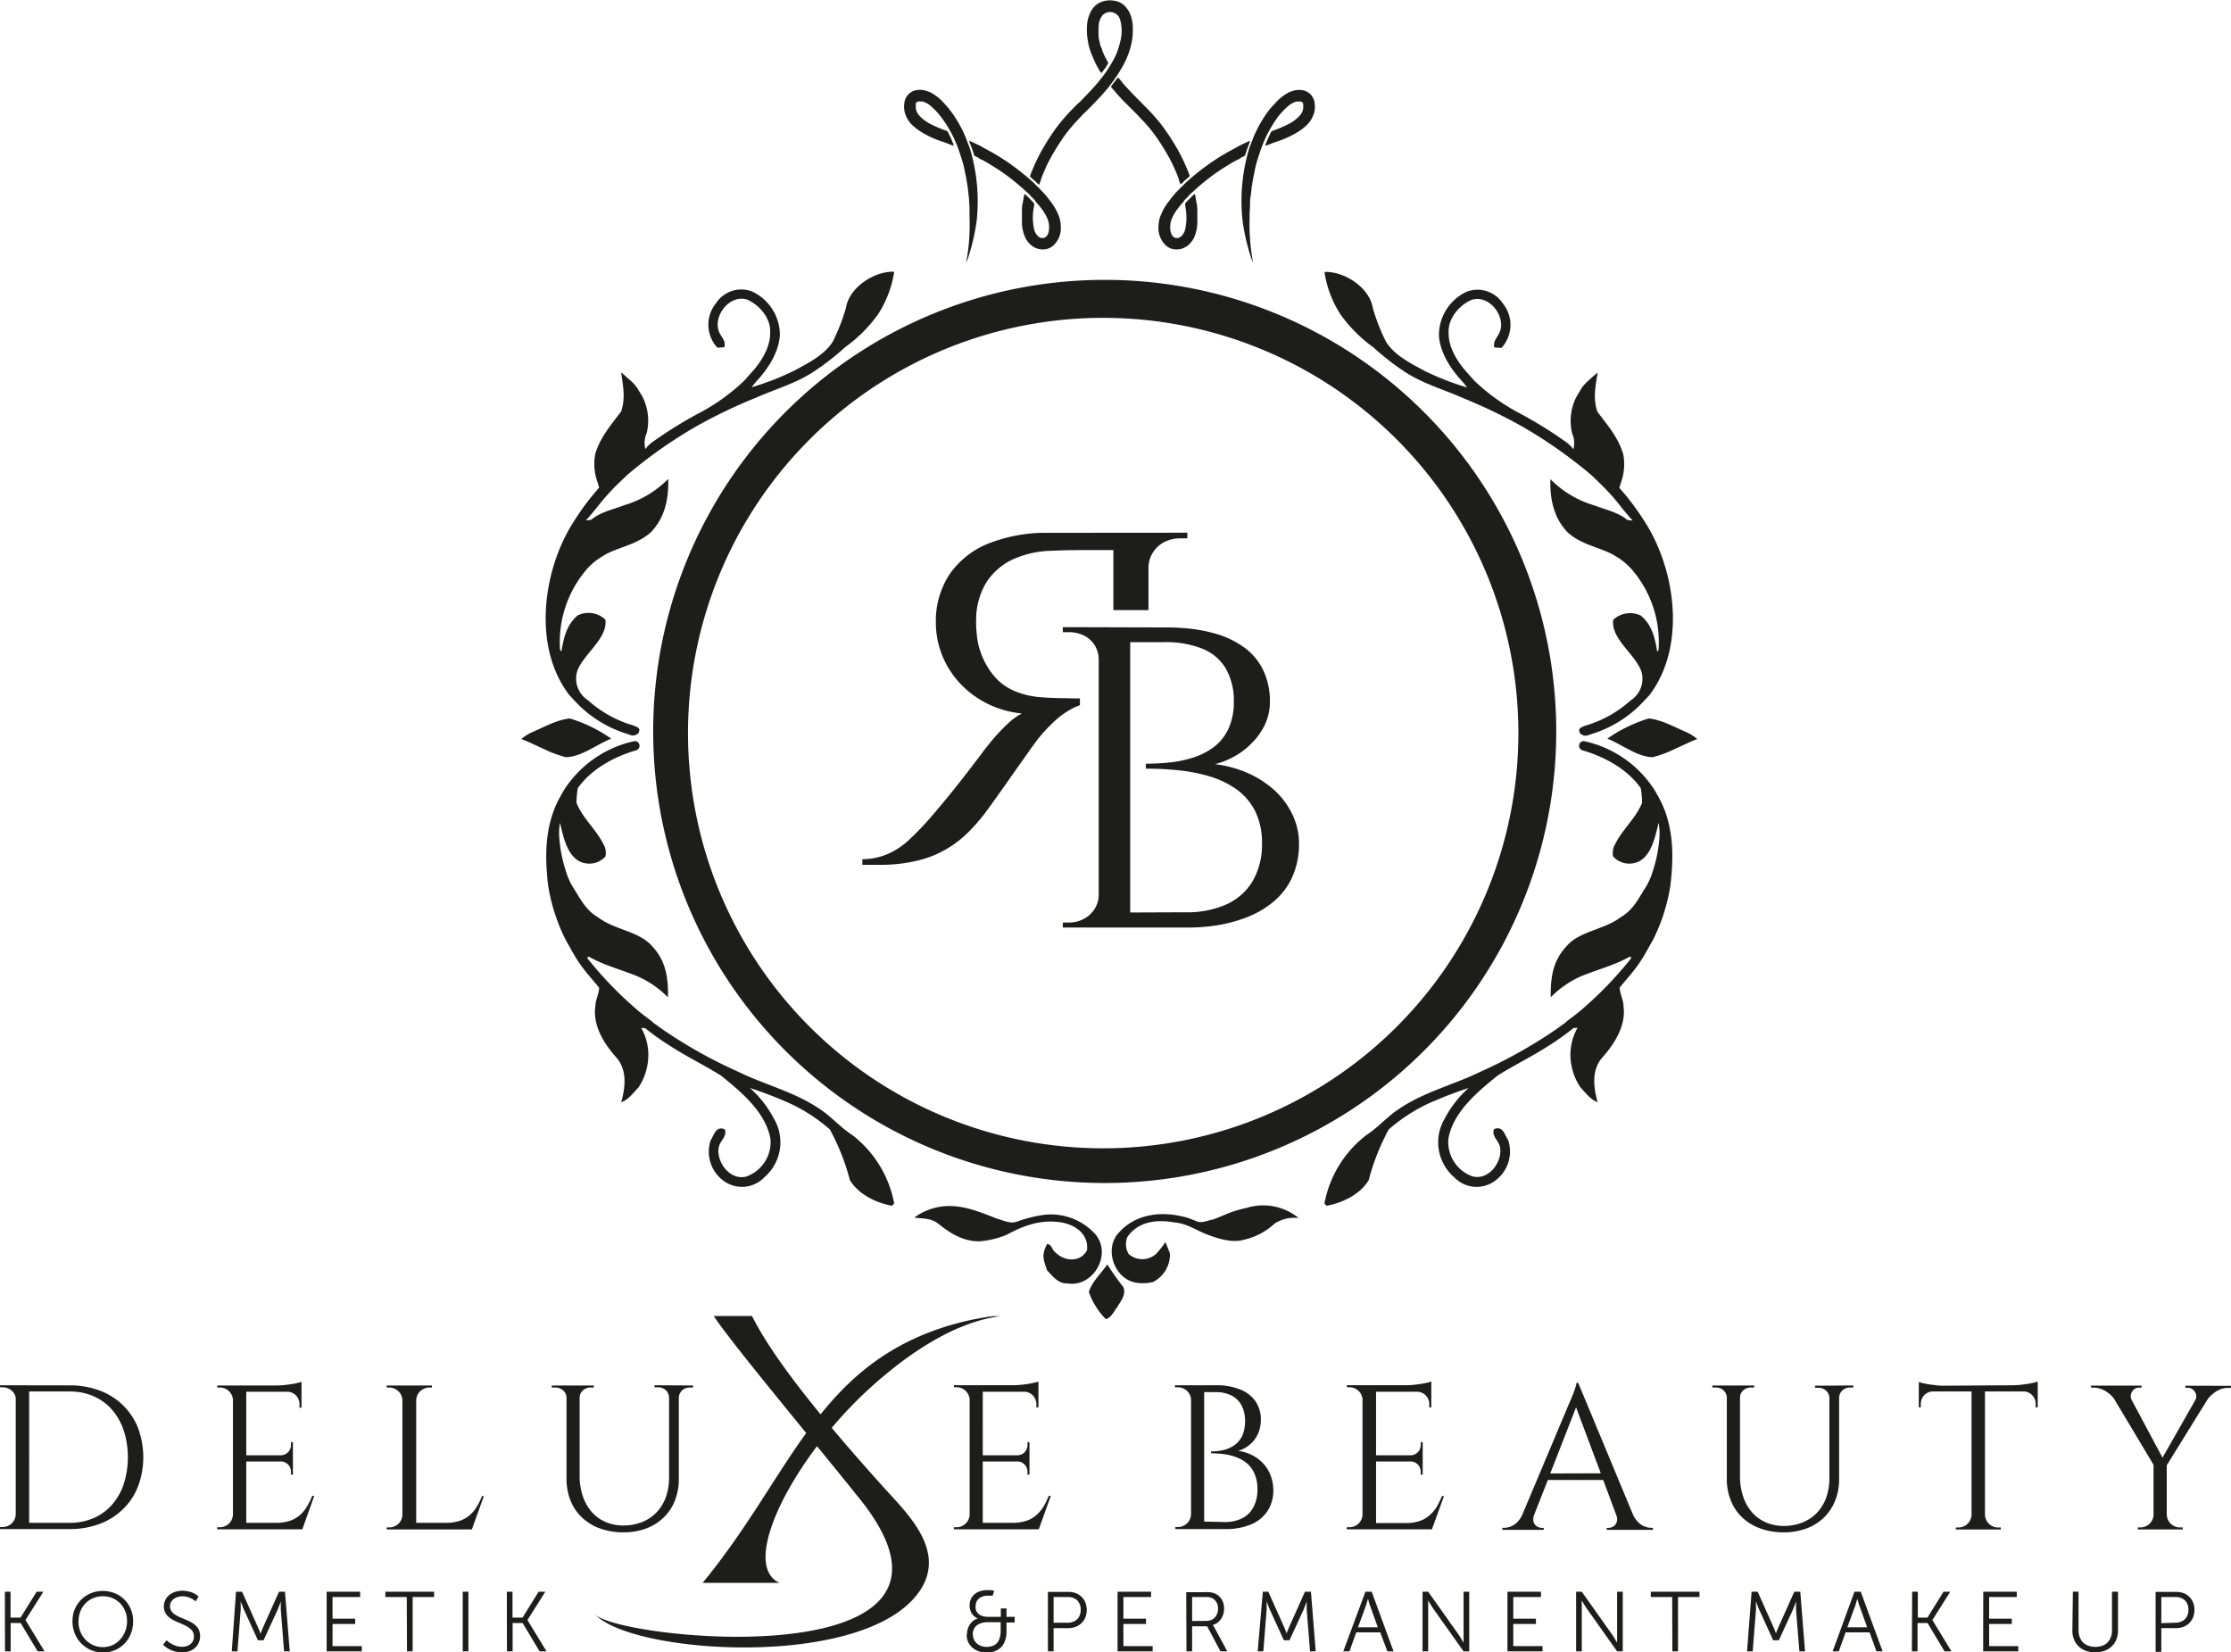 <svg xmlns="http://www.w3.org/2000/svg" id="Ebene_1" data-name="Ebene 1" viewBox="0 0 394.09 291.85"><defs><style>.cls-1{fill:#1d1d1b;fill-rule:evenodd;}</style></defs><path class="cls-1" d="M297.07,357.86a79.76,79.76,0,1,1-79.76,79.75,79.76,79.76,0,0,1,79.76-79.75ZM191.48,600.1h1v-5h1.77l3,5h1.22l-3.37-5.53v0l3.16-5h-1.19l-2.84,4.57h-1.77v-4.57h-1Zm-7.81,0h1V589.57h-1Zm-9.85,0h1v-9.6h3.79v-.93H170v.93h3.78Zm-14.19,0h6.21v-.93h-5.17v-3.91h4v-.93h-4V590.5h4.88v-.93h-5.92Zm-16.76,0h1l.58-7.37c0-.14,0-.3,0-.47s0-.33,0-.49v-.54h0l.06.16c0,.11.08.24.14.4s.12.32.18.49.13.32.19.45l2.47,5.41h1l2.49-5.41q.09-.21.18-.45t.18-.48l.14-.38.05-.16h0v.52c0,.16,0,.32,0,.48s0,.33,0,.47l.58,7.37h1l-.84-10.53h-1.06l-2.77,6.19c-.06.13-.12.28-.18.43l-.17.41-.12.32a.63.63,0,0,0,0,.13h0l-.05-.13-.12-.32c0-.13-.1-.27-.16-.41s-.12-.3-.18-.43l-2.77-6.19h-1.07Zm-12.14-1.17a4.37,4.37,0,0,0,1,.74,4.76,4.76,0,0,0,1.13.45,4.52,4.52,0,0,0,1.21.16,4.08,4.08,0,0,0,1.36-.22,3,3,0,0,0,1-.62,2.52,2.52,0,0,0,.63-.92,3,3,0,0,0,.22-1.13,2.58,2.58,0,0,0-.23-1.09,2.48,2.48,0,0,0-.59-.8,4.67,4.67,0,0,0-.84-.59,10.59,10.59,0,0,0-1-.46l-1-.42a5.57,5.57,0,0,1-.84-.47,2.1,2.1,0,0,1-.59-.6,1.54,1.54,0,0,1-.23-.81,1.66,1.66,0,0,1,.18-.75,1.57,1.57,0,0,1,.48-.55,2,2,0,0,1,.7-.35,2.86,2.86,0,0,1,.85-.12,3.46,3.46,0,0,1,.84.11,3.6,3.6,0,0,1,.81.32,3,3,0,0,1,.67.47l.51-.87a3.84,3.84,0,0,0-.82-.56,4.14,4.14,0,0,0-1-.34,4.27,4.27,0,0,0-1-.12,4.17,4.17,0,0,0-1.3.2,3.3,3.3,0,0,0-1.05.56,2.52,2.52,0,0,0-.7.89,2.64,2.64,0,0,0-.26,1.17,2.32,2.32,0,0,0,.23,1,2.37,2.37,0,0,0,.59.78,4.63,4.63,0,0,0,.84.58c.31.16.63.32,1,.46l1,.44a6,6,0,0,1,.83.49,2.24,2.24,0,0,1,.6.63,1.6,1.6,0,0,1,.22.86,1.68,1.68,0,0,1-.27,1,1.77,1.77,0,0,1-.75.62,2.57,2.57,0,0,1-1.1.22,3.52,3.52,0,0,1-1-.15,3.9,3.9,0,0,1-.93-.42,3.79,3.79,0,0,1-.77-.58Zm-16-4.18a6,6,0,0,0,.26,1.77,5.79,5.79,0,0,0,.74,1.52,5.41,5.41,0,0,0,6.1,2,5.08,5.08,0,0,0,1.48-.77,5.41,5.41,0,0,0,1.15-1.19,5.77,5.77,0,0,0,.73-1.52,6,6,0,0,0,.26-1.77,5.66,5.66,0,0,0-.26-1.71,5.15,5.15,0,0,0-3.36-3.38,5.74,5.74,0,0,0-3.48,0,5.37,5.37,0,0,0-1.47.75,5.06,5.06,0,0,0-1.15,1.16A5.34,5.34,0,0,0,115,593a5.66,5.66,0,0,0-.26,1.71Zm1.08,0a4.67,4.67,0,0,1,.32-1.73,4.07,4.07,0,0,1,.9-1.39,4,4,0,0,1,1.36-.93,4.29,4.29,0,0,1,1.7-.33,4.34,4.34,0,0,1,1.71.33,4,4,0,0,1,1.36.93,4.19,4.19,0,0,1,.89,1.39,4.48,4.48,0,0,1,.32,1.73,4.8,4.8,0,0,1-.32,1.8,4.57,4.57,0,0,1-.89,1.45,4.1,4.1,0,0,1-1.36,1,4.18,4.18,0,0,1-1.71.35A4.16,4.16,0,0,1,117,598a4.42,4.42,0,0,1-.9-1.45,5,5,0,0,1-.32-1.8Zm-13,5.35h1v-5h1.77l3,5h1.22l-3.37-5.53v0l3.16-5h-1.19l-2.84,4.57h-1.77v-4.57h-1ZM226.09,588l13.53,0c-5.4-2.44-1.33-13.6,6.63-24.14,2.6,3.18,5.18,6.36,7.55,9.31,25.47,31.74-42.32,25-46.72,20.42,6.36,6.87,45.64,9.67,56.48-3.07,6.35-7.48-1.16-14.53-5.34-19.17q-5.27-5.83-9.37-10.73a74.42,74.42,0,0,1,6.05-6.38c6.22-5.78,15-12.24,23.79-13.35H277.4a49.86,49.86,0,0,0-10.66,2.61c-8.87,3.28-14.82,8.46-19.86,14.74-5.93-7.23-9.88-12.91-12.11-17.37H228c2.46,3.66,9.27,12,16.34,20.67-5.72,7.91-10.66,17.18-18.27,26.43Zm-124.15-34.9v.36h.46a2.39,2.39,0,0,1,1.13.28,2.19,2.19,0,0,1,.85.74,1.82,1.82,0,0,1,.33,1.06v20.33a2.27,2.27,0,0,1-.33,1.15,2.23,2.23,0,0,1-.83.81,2.31,2.31,0,0,1-1.16.31h-.46v.36h12.28a14.76,14.76,0,0,0,5.31-.91,11.76,11.76,0,0,0,4.11-2.58,11.29,11.29,0,0,0,2.67-4,14.85,14.85,0,0,0,0-10.4,11.51,11.51,0,0,0-2.67-4,11.76,11.76,0,0,0-4.11-2.58,15,15,0,0,0-5.31-.91Zm5.14,1.1h7.13a10.45,10.45,0,0,1,4.22.83,9.23,9.23,0,0,1,3.26,2.36,10.82,10.82,0,0,1,2.09,3.67,15.61,15.61,0,0,1,0,9.5,10.6,10.6,0,0,1-2.08,3.66,9.12,9.12,0,0,1-3.26,2.35,10.43,10.43,0,0,1-4.23.83h-7.13Zm50.36,18.44h-.36a12.57,12.57,0,0,1-.94,1.91,6.13,6.13,0,0,1-1.26,1.5,5.25,5.25,0,0,1-1.77,1,7.87,7.87,0,0,1-2.47.35h-5.21V566.56h6.18a1.68,1.68,0,0,1,.86.27,1.74,1.74,0,0,1,.85,1.52v.54h.35v-5.74h-.35v.53a1.73,1.73,0,0,1-.24.9,1.83,1.83,0,0,1-1.52.89h-6.13V554.25h7.4a2.14,2.14,0,0,1,1,.34,2.18,2.18,0,0,1,1,1.82v.65h.36v-4.58a3.74,3.74,0,0,1-.74.22c-.32.08-.68.15-1.09.21s-.83.12-1.26.16-.84.07-1.24.07H140.3v.36h.46a2.29,2.29,0,0,1,1.11.28,2.42,2.42,0,0,1,.82.74,2.47,2.47,0,0,1,.39,1.06V575.9a2.44,2.44,0,0,1-.33,1.16,2.33,2.33,0,0,1-.84.81,2.26,2.26,0,0,1-1.16.31h-.46v.36h15.05Zm29.65,0a12.57,12.57,0,0,1-.94,1.91,6.09,6.09,0,0,1-1.25,1.5,5.3,5.3,0,0,1-1.78,1,7.87,7.87,0,0,1-2.47.35h-5.2V555.79a2.33,2.33,0,0,1,.32-1.15,2.36,2.36,0,0,1,.84-.82,2.27,2.27,0,0,1,1.16-.32h.46v-.36h-8v.36h.46a2.27,2.27,0,0,1,1.16.32,2.36,2.36,0,0,1,.84.82,2.33,2.33,0,0,1,.32,1.15V575.9a2.24,2.24,0,0,1-1.16,2,2.26,2.26,0,0,1-1.16.31h-.46v.36h15.05l2.11-5.86Zm30.46-19.54v.36h.59a2,2,0,0,1,1,.23,1.85,1.85,0,0,1,.68.62,1.81,1.81,0,0,1,.29.9v14.32a10,10,0,0,1-.59,3.41,7.6,7.6,0,0,1-1.64,2.64,7.2,7.2,0,0,1-2.55,1.69,9.16,9.16,0,0,1-3.31.6,7.81,7.81,0,0,1-3.15-.64,6.84,6.84,0,0,1-2.44-1.78,8.29,8.29,0,0,1-1.56-2.78,11.12,11.12,0,0,1-.55-3.61V555.25a1.8,1.8,0,0,1,.28-.9,1.88,1.88,0,0,1,.69-.62,1.92,1.92,0,0,1,.94-.23h.59v-.36H199.4v.36H200a2,2,0,0,1,1,.24,1.76,1.76,0,0,1,1,1.56v14.33a10.17,10.17,0,0,0,.72,3.86,8.37,8.37,0,0,0,2.05,3,9,9,0,0,0,3.17,1.91,12,12,0,0,0,4.12.68,11.36,11.36,0,0,0,4-.68,8.92,8.92,0,0,0,3.08-1.92,8.43,8.43,0,0,0,2-3,10.23,10.23,0,0,0,.7-3.88V555.22a1.79,1.79,0,0,1,.31-.89,1.62,1.62,0,0,1,.67-.6,2,2,0,0,1,.94-.23h.59v-.36Zm70,19.54h-.37a12.54,12.54,0,0,1-.93,1.91,6.39,6.39,0,0,1-1.27,1.5,5.25,5.25,0,0,1-1.77,1,7.82,7.82,0,0,1-2.47.35h-5.21V566.56h6.18a1.68,1.68,0,0,1,.86.27,1.78,1.78,0,0,1,.62.63,1.91,1.91,0,0,1,.24.89v.54h.35v-5.74h-.35v.53a1.84,1.84,0,0,1-.25.9,1.63,1.63,0,0,1-.62.63,1.71,1.71,0,0,1-.89.26h-6.14V554.25H283a2.17,2.17,0,0,1,1,.34,2.13,2.13,0,0,1,.72.77,2.16,2.16,0,0,1,.28,1v.65h.36v-4.58a3.53,3.53,0,0,1-.74.22q-.48.12-1.08.21c-.41.07-.83.12-1.26.16s-.85.07-1.24.07h-10.6v.36h.45a2.29,2.29,0,0,1,1.11.28,2.33,2.33,0,0,1,1.21,1.8V575.9a2.44,2.44,0,0,1-.33,1.16,2.33,2.33,0,0,1-.84.81,2.26,2.26,0,0,1-1.16.31h-.46v.36h15Zm21.93-19.54v.36H310a2.36,2.36,0,0,1,2,1.12,2.19,2.19,0,0,1,.32,1.13v20.18a2.34,2.34,0,0,1-.34,1.14,2.2,2.2,0,0,1-.83.8,2.16,2.16,0,0,1-1.15.31h-.46v.36h8.85a11.26,11.26,0,0,0,4.59-.85,6.36,6.36,0,0,0,2.87-2.38,6.49,6.49,0,0,0,1-3.58,7.27,7.27,0,0,0-.75-3.29,6.62,6.62,0,0,0-2.14-2.45,7.89,7.89,0,0,0-3.33-1.27,5.1,5.1,0,0,0,1.49-.67,5.61,5.61,0,0,0,1.29-1.15,5.46,5.46,0,0,0,.9-1.61,6.17,6.17,0,0,0,.34-2.08,5.59,5.59,0,0,0-.92-3.19,5.83,5.83,0,0,0-2.67-2.11,11.06,11.06,0,0,0-4.3-.77Zm5.16,24.08V554.31h1.92a6.35,6.35,0,0,1,2.9.6,4.22,4.22,0,0,1,1.79,1.76,6,6,0,0,1,.61,2.8,6.42,6.42,0,0,1-.41,2.35,4.37,4.37,0,0,1-1.07,1.54,4.62,4.62,0,0,1-1.46.9,6.44,6.44,0,0,1-1.59.42,9.72,9.72,0,0,1-1.47.1v.34a18.57,18.57,0,0,1,2.2.14,9.68,9.68,0,0,1,2.2.53,6.29,6.29,0,0,1,1.92,1.09,5,5,0,0,1,1.35,1.84,6.78,6.78,0,0,1,.52,2.75,6.51,6.51,0,0,1-.69,3.12,4.56,4.56,0,0,1-2,2,6.72,6.72,0,0,1-3.17.67ZM357,572.68h-.37a12.54,12.54,0,0,1-.93,1.91,6.16,6.16,0,0,1-1.27,1.5,5.2,5.2,0,0,1-1.76,1,7.93,7.93,0,0,1-2.48.35H345V566.56h6.17a1.8,1.8,0,0,1,1.48.9,1.91,1.91,0,0,1,.24.89v.54h.35v-5.74h-.35v.53a2,2,0,0,1-.24.9,1.83,1.83,0,0,1-1.52.89H345V554.25h7.4a2.17,2.17,0,0,1,1,.34,2.13,2.13,0,0,1,.72.77,2.16,2.16,0,0,1,.28,1v.65h.36v-4.58a3.61,3.61,0,0,1-.73.22c-.32.08-.69.15-1.09.21s-.83.12-1.26.16-.85.07-1.24.07h-10.6v.36h.46a2.28,2.28,0,0,1,1.1.28,2.36,2.36,0,0,1,.83.74,2.46,2.46,0,0,1,.38,1.06V575.9a2.33,2.33,0,0,1-.33,1.16,2.33,2.33,0,0,1-2,1.12h-.46v.36h15.05Zm23.71-20h-.32a2.66,2.66,0,0,1-.14.7c-.09.3-.2.62-.34,1s-.26.68-.4,1-.24.58-.33.78a1.64,1.64,0,0,1-.14.31l-8.22,19.53a4.67,4.67,0,0,1-.91,1.31,3.63,3.63,0,0,1-1.12.74,3.27,3.27,0,0,1-1.15.23h-.33v.36h7.31v-.35h-.32a1.63,1.63,0,0,1-.89-.27,1.34,1.34,0,0,1-.58-.77,2,2,0,0,1,.08-1.22l2.43-6.2h9.78l2.31,6.18a1.92,1.92,0,0,1,.09,1.23,1.43,1.43,0,0,1-.57.78,1.67,1.67,0,0,1-.9.27h-.31v.35h8.17v-.36h-.31a3.23,3.23,0,0,1-1.15-.23,3.55,3.55,0,0,1-1.13-.74,4.67,4.67,0,0,1-.91-1.31Zm-4.94,16L380.33,557l4.37,11.65Zm46.78-15.5v.36h.59a2,2,0,0,1,.94.23,1.8,1.8,0,0,1,1,1.52v14.32a10,10,0,0,1-.59,3.41,7.75,7.75,0,0,1-1.64,2.64,7.15,7.15,0,0,1-2.56,1.69,9.06,9.06,0,0,1-3.3.6,7.89,7.89,0,0,1-3.16-.64,6.89,6.89,0,0,1-2.43-1.78,8.29,8.29,0,0,1-1.56-2.78,11.12,11.12,0,0,1-.55-3.61V555.25a1.63,1.63,0,0,1,.28-.9,1.93,1.93,0,0,1,.68-.62,2,2,0,0,1,.95-.23h.59v-.36H404.4v.36H405a2,2,0,0,1,1,.24,1.82,1.82,0,0,1,.69.63,2,2,0,0,1,.27.93v14.33a10,10,0,0,0,.72,3.86,8.24,8.24,0,0,0,2.05,3,9,9,0,0,0,3.17,1.91,11.91,11.91,0,0,0,4.12.68,11.36,11.36,0,0,0,4-.68,8.92,8.92,0,0,0,3.08-1.92,8.7,8.7,0,0,0,2-3,10.23,10.23,0,0,0,.7-3.88V555.22a1.89,1.89,0,0,1,.3-.89,1.71,1.71,0,0,1,.68-.6,2,2,0,0,1,.94-.23h.59v-.36Zm22.69,0c-.4,0-.82,0-1.25-.07s-.86-.1-1.27-.16-.78-.14-1.1-.21a5.62,5.62,0,0,1-.75-.22V557h.36v-.65a2.26,2.26,0,0,1,.28-1.06,2.19,2.19,0,0,1,.74-.77,2.14,2.14,0,0,1,1.06-.33h6.88V576a2.42,2.42,0,0,1-.35,1.13,2.33,2.33,0,0,1-.83.79,2.26,2.26,0,0,1-1.14.3h-.46v.36h7.94v-.36h-.46a2.22,2.22,0,0,1-1.15-.3,2.33,2.33,0,0,1-.84-.81,2.45,2.45,0,0,1-.34-1.14V554.19h6.88a2.19,2.19,0,0,1,1.79,1.1,2.15,2.15,0,0,1,.28,1.06V557h.37v-4.56a6.72,6.72,0,0,1-.75.22c-.33.07-.69.15-1.1.21s-.84.12-1.27.16-.86.06-1.26.07Zm42.73,0v.36h.46a1.44,1.44,0,0,1,.89.35,1.62,1.62,0,0,1,.53.84,1.4,1.4,0,0,1-.14,1v0l-5.79,10.16-5.43-10.16a1.48,1.48,0,0,1-.15-1,1.58,1.58,0,0,1,.5-.85,1.35,1.35,0,0,1,.92-.36h.46v-.36h-8.93v.36h.49a3.91,3.91,0,0,1,1.47.31,4.63,4.63,0,0,1,1.26.77,4.44,4.44,0,0,1,.92,1l6.91,11.55v8.75a2.28,2.28,0,0,1-1.17,2,2.22,2.22,0,0,1-1.15.31h-.46v.36h7.94v-.36H487a2.32,2.32,0,0,1-1.17-.31,2.38,2.38,0,0,1-.83-.81,2.44,2.44,0,0,1-.33-1.16v-8.69l7.18-11.6a5.12,5.12,0,0,1,.95-1,4.44,4.44,0,0,1,1.24-.77,3.77,3.77,0,0,1,1.45-.31H496v-.36Zm-5.26,47h1V596h2.6a3.81,3.81,0,0,0,1.3-.23,3,3,0,0,0,1.71-1.66,3.54,3.54,0,0,0,.24-1.33,3.45,3.45,0,0,0-.24-1.32,2.82,2.82,0,0,0-.68-1,2.94,2.94,0,0,0-1-.64,3.81,3.81,0,0,0-1.3-.22h-3.64Zm1-5.06V590.5h2.48a2.71,2.71,0,0,1,1.22.26,1.92,1.92,0,0,1,.8.77,2.45,2.45,0,0,1,.29,1.22,2.49,2.49,0,0,1-.29,1.23,1.94,1.94,0,0,1-.8.78,2.54,2.54,0,0,1-1.23.28ZM468,596.43a4,4,0,0,0,.3,1.59,3.29,3.29,0,0,0,.82,1.21,3.61,3.61,0,0,0,1.28.78,5.06,5.06,0,0,0,3.26,0,3.61,3.61,0,0,0,1.28-.78,3.29,3.29,0,0,0,.82-1.21,4,4,0,0,0,.3-1.59v-6.86H475v6.82a3.2,3.2,0,0,1-.37,1.57,2.5,2.5,0,0,1-1,1,3.74,3.74,0,0,1-3.16,0,2.46,2.46,0,0,1-1-1,3.15,3.15,0,0,1-.38-1.55v-6.85h-1Zm-15.76,3.67h6.2v-.93H453.3v-3.91h4v-.93h-4V590.5h4.88v-.93h-5.92Zm-12.59,0h1v-5h1.77l3,5h1.22l-3.37-5.53v0l3.16-5h-1.19l-2.84,4.57H440.7v-4.57h-1Zm-14,0h1.09l1.2-3.35h4.24l1.21,3.35h1.09l-3.86-10.53h-1.11Zm2.6-4.25,1.4-3.82.14-.43c0-.15.09-.3.13-.45s.07-.26.09-.36a1.31,1.31,0,0,0,0-.14h0a1.31,1.31,0,0,0,0,.14c0,.1.06.22.1.36s.08.3.13.45a3.62,3.62,0,0,0,.14.43l1.37,3.82Zm-17.72,4.25h1l.58-7.37c0-.14,0-.3,0-.47s0-.33,0-.49v-.54h0l.06.16c0,.11.08.24.14.4s.12.32.18.49.13.32.19.45l2.47,5.41h1l2.49-5.41q.09-.21.18-.45t.18-.48l.14-.38.05-.16h0v.52c0,.16,0,.32,0,.48s0,.33,0,.47l.59,7.37h1l-.84-10.53h-1.06l-2.77,6.19c-.06.13-.12.28-.18.43l-.17.41-.12.32a.63.63,0,0,0,0,.13h0l0-.13-.12-.32c-.05-.13-.1-.27-.16-.41s-.12-.3-.18-.43l-2.77-6.19h-1.07Zm-13.19,0h1v-9.6h3.79v-.93h-8.6v.93h3.78Zm-17,0h1v-7.58c0-.14,0-.29,0-.45s0-.32,0-.47,0-.26,0-.36,0-.14,0-.14h0l.08.15.22.36c.08.15.18.31.28.47s.19.31.29.44l5.37,7.58h1V589.57h-1v7.58c0,.14,0,.3,0,.46l0,.46q0,.23,0,.36c0,.09,0,.14,0,.14h0l-.08-.15-.22-.36c-.08-.15-.18-.31-.28-.47s-.19-.3-.29-.44l-5.37-7.58h-1Zm-12.13,0h6.2v-.93h-5.17v-3.91h4v-.93h-4V590.5h4.89v-.93h-5.92Zm-15,0h1v-7.58c0-.14,0-.29,0-.45s0-.32,0-.47a2.6,2.6,0,0,1,0-.36c0-.09,0-.14,0-.14h0l.09.15c0,.09.12.22.21.36l.28.47.29.44,5.38,7.58h1V589.57h-1v7.58c0,.14,0,.3,0,.46l0,.46q0,.23,0,.36c0,.09,0,.14,0,.14h0s0-.05-.09-.15-.13-.21-.21-.36l-.28-.47-.29-.44-5.38-7.58h-1Zm-14,0h1.09l1.2-3.35h4.24L347,600.1h1.09l-3.86-10.53h-1.11Zm2.6-4.25,1.4-3.82.14-.43c0-.15.09-.3.13-.45s.07-.26.09-.36a1.31,1.31,0,0,0,0-.14h0a1.31,1.31,0,0,0,0,.14c0,.1.06.22.1.36s.08.3.13.45a3.62,3.62,0,0,0,.14.43l1.37,3.82Zm-17.72,4.25h1l.58-7.37c0-.14,0-.3,0-.47s0-.33,0-.49v-.54h0l.06.16c0,.11.08.24.14.4s.12.32.18.49.13.32.19.45l2.47,5.41h1l2.49-5.41q.09-.21.18-.45t.18-.48l.14-.38.05-.16h0v.52c0,.16,0,.32,0,.48s0,.33,0,.47l.59,7.37h1l-.84-10.53h-1.06l-2.77,6.19c-.06.13-.12.28-.18.43l-.17.41-.12.32a.63.63,0,0,0,0,.13h0l0-.13-.12-.32c-.05-.13-.1-.27-.16-.41s-.12-.3-.18-.43l-2.77-6.19H325Zm-12.58,0h1v-4.43h2.65l2.36,4.43h1.2l-2.29-4.24a3.48,3.48,0,0,0-.2-.31.63.63,0,0,1-.08-.11v0a2.47,2.47,0,0,0,1.05-.58,2.91,2.91,0,0,0,.7-1,3.32,3.32,0,0,0,.25-1.31,3.19,3.19,0,0,0-.19-1.15,2.76,2.76,0,0,0-.54-.89,2.71,2.71,0,0,0-.82-.6,3,3,0,0,0-.48-.16,3.1,3.1,0,0,0-.61-.1,6.81,6.81,0,0,0-.85,0h-3.19Zm1-5.36V590.5h2.09l.63,0a3.87,3.87,0,0,1,.43.07,1.5,1.5,0,0,1,.32.1,1.67,1.67,0,0,1,.6.44,1.83,1.83,0,0,1,.38.63,2.56,2.56,0,0,1-.13,1.93,1.85,1.85,0,0,1-.72.77,2.16,2.16,0,0,1-1.1.28Zm-13.17,5.36h6.2v-.93h-5.17v-3.91h4v-.93h-4V590.5h4.89v-.93h-5.92Zm-12.3,0h1V596h2.6a3.81,3.81,0,0,0,1.3-.23,3,3,0,0,0,1.71-1.66,3.54,3.54,0,0,0,.24-1.33,3.45,3.45,0,0,0-.24-1.32,2.82,2.82,0,0,0-.68-1,2.94,2.94,0,0,0-1-.64,3.81,3.81,0,0,0-1.3-.22h-3.64Zm1-5.06V590.5h2.48a2.71,2.71,0,0,1,1.22.26,1.92,1.92,0,0,1,.8.77,2.45,2.45,0,0,1,.29,1.22,2.49,2.49,0,0,1-.29,1.23,1.94,1.94,0,0,1-.8.78,2.54,2.54,0,0,1-1.23.28Zm-15.36,2.16a3.14,3.14,0,0,0,.26,1.22,3,3,0,0,0,.73,1,3.57,3.57,0,0,0,1.12.66,4.44,4.44,0,0,0,1.44.23,3.83,3.83,0,0,0,1.85-.42,2.86,2.86,0,0,0,1.21-1.27,4.54,4.54,0,0,0,.43-2.1V595h1.44V594h-1.44v-1.48h-1V594h-2.22a3.1,3.1,0,0,1-1-.13,1.86,1.86,0,0,1-.66-.34,1.52,1.52,0,0,1-.39-.46,1.73,1.73,0,0,1-.18-.51,1.9,1.9,0,0,1,0-.46,1.74,1.74,0,0,1,.29-1,1.8,1.8,0,0,1,.76-.62,2.63,2.63,0,0,1,1.08-.21h.29l.31,0,.27,0,.28-.85a3.87,3.87,0,0,0-.59-.13,6,6,0,0,0-.61,0,3.87,3.87,0,0,0-1.66.33,2.55,2.55,0,0,0-1.09.93,2.51,2.51,0,0,0-.39,1.41,2.79,2.79,0,0,0,.2,1.09,2.18,2.18,0,0,0,.52.77,2.34,2.34,0,0,0,.73.47v0a2.76,2.76,0,0,0-.82.42,3.14,3.14,0,0,0-.6.66,3.08,3.08,0,0,0-.37.8,3.38,3.38,0,0,0-.13.9Zm1.08-.06a2.18,2.18,0,0,1,.3-1.16,2,2,0,0,1,.91-.76,3.66,3.66,0,0,1,1.5-.27h2.22v1.51a3.69,3.69,0,0,1-.31,1.64,1.91,1.91,0,0,1-.85.92,2.8,2.8,0,0,1-1.3.29,3,3,0,0,1-1-.17,2.17,2.17,0,0,1-.78-.47,2.07,2.07,0,0,1-.49-.69,2.14,2.14,0,0,1-.17-.84Zm37.91-194.62,0,1h-1.31a6,6,0,0,0-2.8.67,5.14,5.14,0,0,0-2.76,4.41v7.59h-6.2v-10.6c-.32,0-1,0-2.1,0s-2.41,0-4,0-3.29.05-5.15.13a17.29,17.29,0,0,0-6.82,1.66,11.05,11.05,0,0,0-4.46,4.07,12.69,12.69,0,0,0-1.71,6.28,19.09,19.09,0,0,0,.15,3.08,11.9,11.9,0,0,0,.53,2.49,13.4,13.4,0,0,0,2.67,4.75,9.72,9.72,0,0,0,3.54,2.48,14.85,14.85,0,0,0,4,1c1.4.13,2.76.19,4.13.21,1.08,0,2,.05,2.87.05h.44V433a7.47,7.47,0,0,0-1.4.6,14.56,14.56,0,0,0-3.32,2.43,28.81,28.81,0,0,0-2.89,3.17c-.16.23-.57.77-1.18,1.63s-1.35,1.92-2.2,3.11-1.69,2.42-2.56,3.64-1.62,2.28-2.28,3.19-1.1,1.52-1.35,1.81a33.25,33.25,0,0,1-2.6,2.9,19.29,19.29,0,0,1-3.57,2.78,18.64,18.64,0,0,1-5,2.09,27.68,27.68,0,0,1-7,.83h-3.08v-1a11.24,11.24,0,0,0,4.67-1,13.63,13.63,0,0,0,3.75-2.57,52.81,52.81,0,0,0,3.71-3.89c1-1.16,2-2.35,3-3.57s1.92-2.39,2.75-3.45,1.5-1.94,2-2.6.77-1,.77-1c.71-1,1.51-2,2.41-3.09a31.48,31.48,0,0,1,2.68-2.8,10.24,10.24,0,0,1,2.43-1.76,17.74,17.74,0,0,1-6.08-1.73,16.92,16.92,0,0,1-4.8-3.55,16,16,0,0,1-3.17-4.93,15.77,15.77,0,0,1-1.14-5.87,15,15,0,0,1,2.42-8.5,15.21,15.21,0,0,1,6.82-5.42,27.6,27.6,0,0,1,10.62-1.91Zm-22,16.68v.89h1.05a5.92,5.92,0,0,1,2.67.59,4.67,4.67,0,0,1,1.87,1.65,4.84,4.84,0,0,1,.75,2.5v41.78a4.56,4.56,0,0,1-.75,2.39,4.93,4.93,0,0,1-1.87,1.72,5.47,5.47,0,0,1-2.67.65h-1.05v.89H311.7a33.29,33.29,0,0,0,5.4-.43,25.52,25.52,0,0,0,5.3-1.48,16.25,16.25,0,0,0,4.57-2.74,12.1,12.1,0,0,0,3.21-4.23,14.2,14.2,0,0,0,1.21-6,11.83,11.83,0,0,0-1.12-5,14,14,0,0,0-3.09-4.25,17.74,17.74,0,0,0-4.72-3.11,20.58,20.58,0,0,0-5.92-1.62,13.32,13.32,0,0,0,3.55-1.44,13.1,13.1,0,0,0,3.12-2.44,11.61,11.61,0,0,0,2.21-3.22,9.52,9.52,0,0,0,.83-3.86,12.65,12.65,0,0,0-1.3-5.88,10.63,10.63,0,0,0-3.35-3.85,16.15,16.15,0,0,0-4.52-2.23,27.07,27.07,0,0,0-4.88-1,36.3,36.3,0,0,0-4.35-.23Zm11.9,50.4V421.85h6a17.49,17.49,0,0,1,6.63,1.11,8.48,8.48,0,0,1,4.2,3.45,11.31,11.31,0,0,1,1.47,6,11,11,0,0,1-1,4.86,8.59,8.59,0,0,1-2.61,3.17,12.38,12.38,0,0,1-3.67,1.83,20.83,20.83,0,0,1-4.17.84,35.92,35.92,0,0,1-4.08.2l0,.89a49.13,49.13,0,0,1,5.79.29,28.91,28.91,0,0,1,5.54,1.09,15.92,15.92,0,0,1,4.7,2.28,10.66,10.66,0,0,1,3.26,3.81,12.53,12.53,0,0,1,1.22,5.72,12.75,12.75,0,0,1-1.78,6.89,10.42,10.42,0,0,1-4.76,4,17,17,0,0,1-6.87,1.28ZM265.16,324.38a5.36,5.36,0,0,1,1.17.39,8.52,8.52,0,0,1,2.46,2,13.06,13.06,0,0,1,1.07,1.27,21.23,21.23,0,0,1,2.36,4c.38.81.65,1.65,1,2.48a32.57,32.57,0,0,1,1.26,12.66,36.45,36.45,0,0,1-1.49,6.62,5.39,5.39,0,0,1-.4,1,35,35,0,0,0,.6-7.93c0-.57,0-1.14,0-1.71-.05-.78-.06-1.56-.17-2.33-.09-.62-.11-1.25-.24-1.86-.1-.81-.3-1.59-.44-2.39s-.36-1.5-.59-2.24-.44-1.36-.68-2A21.72,21.72,0,0,0,268.1,329a13.13,13.13,0,0,0-1.78-1.87,4.18,4.18,0,0,0-1.38-.77l-.38,0a2,2,0,0,0-.49,0,1.28,1.28,0,0,0-.35.26l0,.06a4,4,0,0,0,0,1,2.42,2.42,0,0,0,.57,1.14,6.89,6.89,0,0,0,2.1,1.56,22,22,0,0,0,2.64,1.12.61.61,0,0,1,.39.31c.37.77.74,1.55,1,2.35-.61-.14-1.19-.44-1.79-.64a17.7,17.7,0,0,1-3.33-1.41,10.58,10.58,0,0,1-1.82-1.23,5,5,0,0,1-1.76-2.71,4.6,4.6,0,0,1,0-1.81,2.62,2.62,0,0,1,.45-1,2.56,2.56,0,0,1,1.58-1,4.38,4.38,0,0,1,1.4,0Zm65.57,0a5.27,5.27,0,0,0-1.18.39,8.52,8.52,0,0,0-2.46,2A13.06,13.06,0,0,0,326,328a22.34,22.34,0,0,0-2.36,4c-.38.81-.65,1.65-1,2.48a32.37,32.37,0,0,0-1.25,12.66,35.61,35.61,0,0,0,1.48,6.62,6.21,6.21,0,0,0,.4,1,35.63,35.63,0,0,1-.6-7.93,16.29,16.29,0,0,1,.06-1.71c0-.78,0-1.56.16-2.33.09-.62.11-1.25.24-1.86.1-.81.3-1.59.44-2.39s.36-1.5.59-2.24.44-1.36.69-2a21.35,21.35,0,0,1,2.87-5.29,13.13,13.13,0,0,1,1.78-1.87,4.13,4.13,0,0,1,1.39-.77,2.34,2.34,0,0,1,.38,0,1.94,1.94,0,0,1,.48,0,1.19,1.19,0,0,1,.36.26l0,.06a4,4,0,0,1,0,1,2.42,2.42,0,0,1-.57,1.14,7,7,0,0,1-2.09,1.56,23.47,23.47,0,0,1-2.64,1.12.6.6,0,0,0-.4.31c-.37.77-.73,1.55-1,2.35.62-.14,1.19-.44,1.79-.64a17.43,17.43,0,0,0,3.33-1.41,10.2,10.2,0,0,0,1.82-1.23,5,5,0,0,0,1.76-2.71,4.6,4.6,0,0,0,0-1.81,2.94,2.94,0,0,0-.45-1,2.58,2.58,0,0,0-1.59-1,4.32,4.32,0,0,0-1.39,0Zm-29.22,3c.12.13.25.26.38.38h0l.75.75c.32.32.62.66.95,1s.63.68.93,1a25.25,25.25,0,0,1,2.21,2.93c.7,1.05,1.35,2.14,1.95,3.25.43.83.8,1.69,1.17,2.55.23.57.38,1.17.59,1.74a2.06,2.06,0,0,0,.56-.46c.35-.36.77-.64,1.09-1a13.89,13.89,0,0,0-.52-1.35,31.51,31.51,0,0,0-1.74-3.55,41.42,41.42,0,0,0-2.48-3.81,34.07,34.07,0,0,0-3.13-3.56c-.24-.23-.46-.48-.69-.71s-.66-.64-1-1c-.72-.72-1.41-1.47-2.1-2.23-.33-.39-.63-.82-1-1.2a8.9,8.9,0,0,0-.66.83,7.57,7.57,0,0,0-.61.79,5.18,5.18,0,0,0,.57.67c.38.5.81.94,1.22,1.4s1,1,1.52,1.55Zm9.54,16.52c.36-.41.78-.75,1.1-1.18q.35-.27.66-.57a38.22,38.22,0,0,1,4.17-3.35c.84-.58,1.71-1.1,2.57-1.63.36-.17.68-.41,1.05-.56a1.42,1.42,0,0,0,.61-.39c.2-.08.49-.14.62-.32a8.6,8.6,0,0,0,.35-1c.18-.53.43-1.05.57-1.6a7.75,7.75,0,0,0-.89.39c-.48.23-1,.46-1.43.72-1,.57-1.45.76-2.35,1.32-.67.37-1.31.79-1.94,1.22a42,42,0,0,0-4.59,3.6,7.38,7.38,0,0,0-.69.68,7.15,7.15,0,0,0-.68.67,16,16,0,0,0-1.77,2.08,9.3,9.3,0,0,0-1.36,2.29,5.21,5.21,0,0,0-.48,2.19,4.16,4.16,0,0,0,1,3,2.76,2.76,0,0,0,1.75,1,3.42,3.42,0,0,0,1.46-.14,3.39,3.39,0,0,0,1.61-1.2,3.29,3.29,0,0,0,.42-.63,6.77,6.77,0,0,0,.62-3.14c0-.61,0-1.22,0-1.83s-.08-1-.18-1.47-.13-.91-.27-1.36a1.19,1.19,0,0,0-.29.21c-.41.42-.84.83-1.24,1.26-.08.1-.19.19-.17.33,0,.44.14.87.16,1.3a9.4,9.4,0,0,1-.1,2.85,2.53,2.53,0,0,1-.77,1.54,1.16,1.16,0,0,1-1.15.23,1.41,1.41,0,0,1-.61-.73,3.27,3.27,0,0,1-.17-1.32c0-1.53,1.43-3.32,2.46-4.41Zm-14.79-27.51c.1.2.2.4.28.61s.1.34.16.51a12.89,12.89,0,0,0,.76,1.59,3.54,3.54,0,0,1,.23.48,5.79,5.79,0,0,1-.31.54,12,12,0,0,1-.9,1.22,4.06,4.06,0,0,1-.55-.84,13.46,13.46,0,0,1-1-2.09,10.07,10.07,0,0,1-.84-2.77,11.32,11.32,0,0,1-.13-3,6,6,0,0,1,.89-2.55,3.38,3.38,0,0,1,2-1.44,4.1,4.1,0,0,1,1.52-.14,5.47,5.47,0,0,1,1,.19,3.32,3.32,0,0,1,1.63,1.25,3.56,3.56,0,0,1,.7,1.35,6.4,6.4,0,0,1,.33,2.22,9.62,9.62,0,0,1-.1,1.78,12,12,0,0,1-.62,2.48,14.38,14.38,0,0,1-.87,2,27.76,27.76,0,0,1-4.11,5.69c-1,1.08-2.05,2.16-3.12,3.18-.59.64-1.21,1.26-1.78,1.93a25.25,25.25,0,0,0-2.21,2.93c-.7,1.05-1.35,2.14-1.94,3.25-.44.83-.81,1.69-1.17,2.55-.24.57-.38,1.17-.6,1.74-.22-.08-.38-.31-.56-.46-.35-.36-.77-.64-1.09-1a11.79,11.79,0,0,1,.53-1.35,28.43,28.43,0,0,1,1.74-3.55,43.51,43.51,0,0,1,2.47-3.81,35.37,35.37,0,0,1,3.14-3.56,10.65,10.65,0,0,1,1-.94c1.21-1.28,2.42-2.47,3.51-3.85a22,22,0,0,0,2.68-4.14,4.86,4.86,0,0,0,.34-.85l0,.05a14.94,14.94,0,0,0,.55-1.84,7.51,7.51,0,0,0,.18-2.83,5.06,5.06,0,0,0-.4-1.49,2,2,0,0,0-1-.78,1.83,1.83,0,0,0-1.88.44,3,3,0,0,0-.7,1.8,12.78,12.78,0,0,0,0,2.23c.07.45.2.89.27,1.34Zm-11.43,27.51c-.35-.41-.77-.75-1.1-1.18q-.35-.27-.66-.57a38.22,38.22,0,0,0-4.17-3.35c-.84-.58-1.71-1.1-2.57-1.63-.35-.17-.68-.41-1.05-.56a1.42,1.42,0,0,1-.61-.39c-.19-.08-.49-.14-.62-.32s-.22-.68-.35-1c-.18-.53-.43-1.05-.57-1.6a7.06,7.06,0,0,1,.89.39c.49.23,1,.46,1.44.72,1,.57,1.45.76,2.34,1.32.67.37,1.31.79,1.95,1.22a43,43,0,0,1,4.59,3.6,7.27,7.27,0,0,1,.68.68,6.14,6.14,0,0,1,.68.67,16,16,0,0,1,1.77,2.08,9.66,9.66,0,0,1,1.37,2.29,5.36,5.36,0,0,1,.47,2.19,4.11,4.11,0,0,1-1,3,2.74,2.74,0,0,1-1.75,1,3.42,3.42,0,0,1-1.46-.14,3.39,3.39,0,0,1-1.61-1.2,3.78,3.78,0,0,1-.41-.63,6.78,6.78,0,0,1-.63-3.14c0-.61,0-1.22,0-1.83s.08-1,.18-1.47.13-.91.27-1.36a1,1,0,0,1,.29.21c.42.42.84.83,1.24,1.26.09.1.19.19.18.33,0,.44-.15.87-.17,1.3a9.4,9.4,0,0,0,.1,2.85,2.64,2.64,0,0,0,.77,1.54,1.17,1.17,0,0,0,1.15.23,1.43,1.43,0,0,0,.62-.73,3.45,3.45,0,0,0,.16-1.32c0-1.53-1.43-3.32-2.46-4.41Zm51.07,12.65a18.91,18.91,0,0,0,2.8,7.39,25.44,25.44,0,0,0,5.88,5.88,44.41,44.41,0,0,0,5.71,4.42c3.26,2.06,6.71,3,10.15,4.53a92.16,92.16,0,0,1,10.39,5,82.67,82.67,0,0,1,12.29,8.65c1,1,2.06,1.93,3,3,1.51,1.56,2.7,3.37,4.21,4.94a5.84,5.84,0,0,1-.93-.08c-1.59-1.36-3.84-1.81-5.8-2.57a18,18,0,0,1-7.8-4.65c-.11,3.47.57,6.79,3,9.36,2.29,2.1,5.09,2.52,7.79,3.82.32.18.63.37.94.56a11.13,11.13,0,0,1,3,2.63,19.63,19.63,0,0,1,4.37,13.8l-.23.32c-.39-2.43-.93-4.76-2.91-6.4a4.37,4.37,0,0,0-4.87.76c-.43,3.4,4,6.13,5,9.19a4.55,4.55,0,0,1-1.93,5.05,20.5,20.5,0,0,1-8,4.45c-.73.3-1.39.46-.91,1.37.88.75,1.41.27,2.37,0a20.92,20.92,0,0,0,8.11-4.91c.45-.46.89-.92,1.33-1.4l.42-.44c5.4-7.09,5-17.41,1.87-25.35a30.26,30.26,0,0,0-3-5.78,43.72,43.72,0,0,0-4.17-5.48l.24-.83a9.57,9.57,0,0,0,.44-5.14c-.9-3-2.76-5.07-4.57-7.5-.79-2.37-.33-4.52.06-6.9q-.81.64-1.56,1.35a7.48,7.48,0,0,0-1.29,1.41l-.93,1.56a9.36,9.36,0,0,0-.73,6.43,4.16,4.16,0,0,1,.21,2.8,5.26,5.26,0,0,0-1.19-1.21,75.53,75.53,0,0,0-8.91-5.48,35.39,35.39,0,0,1-7.36-5.4c-.53-.57-1.05-1.17-1.57-1.76-1.58-1.81-3.09-4.34-3-6.81-.12-2.45,1.85-4.75,4-5.72,3.31-1.11,6.47,3.32,4.82,6.08-.43.79-1,1.35-.73,2.32.42,0,.83.06,1.25.06a6,6,0,0,0,.22-7.86,5.34,5.34,0,0,0-6.36-2.06,8.46,8.46,0,0,0-4.91,7.79c.21,3,2.09,5.88,4.07,8,.31.36.62.74.91,1.13a48,48,0,0,1-7.41-2.88c-2.42-1.3-5.48-2.81-6.94-5.23a34.82,34.82,0,0,1-2.31-5.91c-.56-3.63-5-6.48-8.44-6.39ZM378.53,489l-.44.31c-.46.34-.92.67-1.39,1a85.06,85.06,0,0,1-13.31,7.44c-4.77,2.33-9.93,3.52-14.4,6.59-2,1.3-3.62,3.22-5.63,4.52A19.81,19.81,0,0,0,335.88,521l.38.4c2.8-.51,5.94-2,7.45-4.55a39.46,39.46,0,0,1,3.53-8.93,29.84,29.84,0,0,1,7.12-4.63,74,74,0,0,1,7-2.7,18.88,18.88,0,0,0-4.26,5.47,8.15,8.15,0,0,0,1.71,10.31A5.48,5.48,0,0,0,366,517a6.38,6.38,0,0,0,2.34-7.18c-.65-1-.94-2.63-2.52-1.94-.44,1.4,1,2,1.12,3.44.26,2.49-2.07,5.58-4.86,4.9a6.44,6.44,0,0,1-4.3-6.71c.89-4.73,5.17-8.27,8.74-11.14,3-1.88,6.19-3.41,9.16-5.36a43.48,43.48,0,0,0,4.2-3l.71-.05a9.73,9.73,0,0,0-1,7,10.28,10.28,0,0,0,1.48,3.48c.87.94,1.82,2.22,3.06,2.65-.71-2.62-1.1-5.61.81-7.85,2.17-2.41,4.25-5.69,3.77-9.07,0-1.15-.66-2.2-.67-3.33,1.13-1.36,2.35-2.7,3.36-4.16s1.7-2.82,2.52-4.24A32.59,32.59,0,0,0,397,464.8c.58-5,.59-9.85-1.53-14.49l-.13-.26c-.21-.42-.43-.85-.67-1.26s-.56-1-.87-1.41a19.7,19.7,0,0,0-12.05-8.05.83.83,0,0,0-.27,1.63c3.89,1.13,7.9,3.31,10.28,6.68a16.11,16.11,0,0,1,.23,2.6c-1.15,2.79-3.46,4.66-4.77,7.31a3.1,3.1,0,0,0-.35,2.15,3.86,3.86,0,0,0,4.75.78c2.14-1.27,2.73-4.5,3.3-6.72A11.48,11.48,0,0,1,395,457a24,24,0,0,1-1.14,5.37,11.91,11.91,0,0,1-1.47,3.15c-1.19,1.92-2.14,3.75-4.18,4.91-2.95,2.28-7.39,2.42-9.68,5.26-2.34,2.54-2.73,5.55-2.67,8.88A17.43,17.43,0,0,1,380.9,481c3-1.29,6.1-2,8.94-3.62l.28.23a66.34,66.34,0,0,1-8.77,9.12c-.89.8-1.88,1.46-2.82,2.21Zm19-48.17.83-.38c1.13-.51,2.23-1.06,3.38-1.49a8.37,8.37,0,0,0-2-1.25c-2.22-.94-4.09-2.07-6.55-2.39a25.78,25.78,0,0,0-7.34,3.58c2.58,1,5.23,3.2,8,3.27a19.73,19.73,0,0,0,3.68-1.34Zm-66.28,82.73a6.35,6.35,0,0,0-4.19,1,11.61,11.61,0,0,1-5.41,2.84c-2,.59-4.42-.15-6.36-.88-2.1-.78-3.66-2-5.91-2.18-3.11-.55-6.39-.2-8.31,2.58a3.39,3.39,0,0,0,.23,3,3.64,3.64,0,0,0,4.82,0,16.3,16.3,0,0,0,1.67-2.11c.29.68.56,1.37.81,2.06a5.5,5.5,0,0,1-3,5,7.87,7.87,0,0,1-3,.11c-3.59-.6-5.49-5.32-3.47-8.31,3.11-4,8.2-4.48,12.8-3.08.35.15.7.29,1.06.42,1.17.63,2.05,0,3.24-.19,1.1-.4,2.15-.9,3.25-1.31a24.26,24.26,0,0,1,2.62-.73,9.93,9.93,0,0,1,9.14,1.71Zm-33.74,8.16a43.61,43.61,0,0,0,2.82,4c.61,1.31-.42,2.5-1.06,3.59-.52.68-1.12,1.92-2,2.11a12.88,12.88,0,0,1-3-4.79c.5-1.76,2.22-3.35,3.25-4.86Zm-1.76-4.85c2.39,3.57-.89,8.92-5.21,8.25-1.67.06-2.61-1.22-3.65-2.32-.68-2-1-2.69,0-4.66.9.11.8,1,1.49,1.51,1.57,1.6,4.41,1.8,5.56-.4.36-3.1-2.53-4.79-5.24-5-3.27-.35-6.12.74-8.94,2.27a16.09,16.09,0,0,1-4.83,1.16c-2.84,0-5.06-1.34-7.2-3.07-1.33-1.06-2.67-.92-4.28-1.11a8,8,0,0,1,1.92-1.14c4.5-2,8.44-.35,12.68,1.32,1.3.35,2.39,1,3.74.44a22.58,22.58,0,0,1,4.82-1.15,10.6,10.6,0,0,1,8.92,3.59ZM259.87,356.51a19.09,19.09,0,0,1-2.81,7.39,25.25,25.25,0,0,1-5.88,5.88,43.73,43.73,0,0,1-5.71,4.42c-3.25,2.06-6.71,3-10.14,4.53a91.48,91.48,0,0,0-10.4,5,82.58,82.58,0,0,0-12.28,8.65c-1,1-2.07,1.93-3,3-1.52,1.56-2.71,3.37-4.22,4.94a5.84,5.84,0,0,0,.93-.08c1.59-1.36,3.84-1.81,5.81-2.57a18.06,18.06,0,0,0,7.79-4.65c.12,3.47-.57,6.79-3,9.36-2.29,2.1-5.09,2.52-7.79,3.82l-.94.56a11.13,11.13,0,0,0-3,2.63,19.68,19.68,0,0,0-4.37,13.8l.24.32c.39-2.43.92-4.76,2.9-6.4a4.37,4.37,0,0,1,4.87.76c.44,3.4-4,6.13-5,9.19a4.53,4.53,0,0,0,1.92,5.05,20.5,20.5,0,0,0,8,4.45c.74.3,1.4.46.91,1.37-.88.75-1.41.27-2.37,0a20.88,20.88,0,0,1-8.1-4.91c-.45-.46-.9-.92-1.33-1.4l-.42-.44c-5.41-7.09-5-17.41-1.88-25.35a30.3,30.3,0,0,1,3-5.78,43.64,43.64,0,0,1,4.16-5.48l-.23-.83a9.48,9.48,0,0,1-.45-5.14c.9-3,2.76-5.07,4.57-7.5.8-2.37.33-4.52,0-6.9.53.43,1,.88,1.55,1.35a7.48,7.48,0,0,1,1.29,1.41c.31.53.63,1,.94,1.56a9.42,9.42,0,0,1,.73,6.43,4.11,4.11,0,0,0-.22,2.8,5.11,5.11,0,0,1,1.2-1.21,73.93,73.93,0,0,1,8.91-5.48,35.33,35.33,0,0,0,7.35-5.4c.54-.57,1-1.17,1.57-1.76,1.58-1.81,3.09-4.34,3-6.81.11-2.45-1.85-4.75-4-5.72-3.31-1.11-6.46,3.32-4.82,6.08.44.79,1,1.35.73,2.32-.41,0-.82.06-1.24.06a6,6,0,0,1-.22-7.86,5.32,5.32,0,0,1,6.35-2.06,8.48,8.48,0,0,1,4.92,7.79c-.22,3-2.1,5.88-4.07,8-.32.36-.62.74-.92,1.13a48.46,48.46,0,0,0,7.42-2.88c2.42-1.3,5.47-2.81,6.94-5.23a34.78,34.78,0,0,0,2.3-5.91c.57-3.63,5-6.48,8.45-6.39ZM217.23,489l.44.31c.46.34.92.67,1.39,1a84.71,84.71,0,0,0,13.32,7.44c4.76,2.33,9.92,3.52,14.39,6.59,2,1.3,3.63,3.22,5.64,4.52A19.75,19.75,0,0,1,259.88,521l-.37.4c-2.8-.51-5.94-2-7.46-4.55a39,39,0,0,0-3.53-8.93,29.64,29.64,0,0,0-7.12-4.63,74.85,74.85,0,0,0-7-2.7,19.23,19.23,0,0,1,4.26,5.47,8.17,8.17,0,0,1-1.71,10.31,5.48,5.48,0,0,1-7.15.66,6.36,6.36,0,0,1-2.34-7.18c.64-1,.94-2.63,2.51-1.94.44,1.4-1,2-1.12,3.44-.26,2.49,2.08,5.58,4.87,4.9a6.45,6.45,0,0,0,4.3-6.71c-.89-4.73-5.18-8.27-8.74-11.14-3-1.88-6.2-3.41-9.17-5.36a43.48,43.48,0,0,1-4.2-3l-.71-.05a9.73,9.73,0,0,1,1,7,10.07,10.07,0,0,1-1.47,3.48c-.88.94-1.82,2.22-3.07,2.65.72-2.62,1.1-5.61-.8-7.85-2.18-2.41-4.26-5.69-3.77-9.07,0-1.15.65-2.2.67-3.33-1.13-1.36-2.35-2.7-3.37-4.16s-1.7-2.82-2.52-4.24a32.88,32.88,0,0,1-3.12-9.67c-.58-5-.58-9.85,1.53-14.49l.13-.26c.22-.42.44-.85.68-1.26s.55-1,.86-1.41A19.7,19.7,0,0,1,214,439.33a.83.83,0,0,1,.28,1.63c-3.9,1.13-7.9,3.31-10.29,6.68a17.33,17.33,0,0,0-.23,2.6c1.15,2.79,3.46,4.66,4.77,7.31a3,3,0,0,1,.35,2.15,3.84,3.84,0,0,1-4.74.78c-2.15-1.27-2.74-4.5-3.3-6.72a11.48,11.48,0,0,0-.06,3.26,24.58,24.58,0,0,0,1.14,5.37,11.94,11.94,0,0,0,1.48,3.15c1.19,1.92,2.14,3.75,4.18,4.91,2.94,2.28,7.38,2.42,9.68,5.26,2.33,2.54,2.73,5.55,2.66,8.88a17.3,17.3,0,0,0-5.06-3.58c-3-1.29-6.09-2-8.93-3.62l-.29.23a66.41,66.41,0,0,0,8.78,9.12c.89.8,1.87,1.46,2.81,2.21Zm-19-48.17-.83-.38c-1.12-.51-2.22-1.06-3.38-1.49a8.43,8.43,0,0,1,2-1.25c2.21-.94,4.09-2.07,6.54-2.39a25.52,25.52,0,0,1,7.34,3.58c-2.57,1-5.22,3.2-8,3.27a20.26,20.26,0,0,1-3.68-1.34Zm98.57-76.26a73.34,73.34,0,1,1-73.34,73.34,73.34,73.34,0,0,1,73.34-73.34" transform="translate(-101.93 -308.43)"></path></svg>